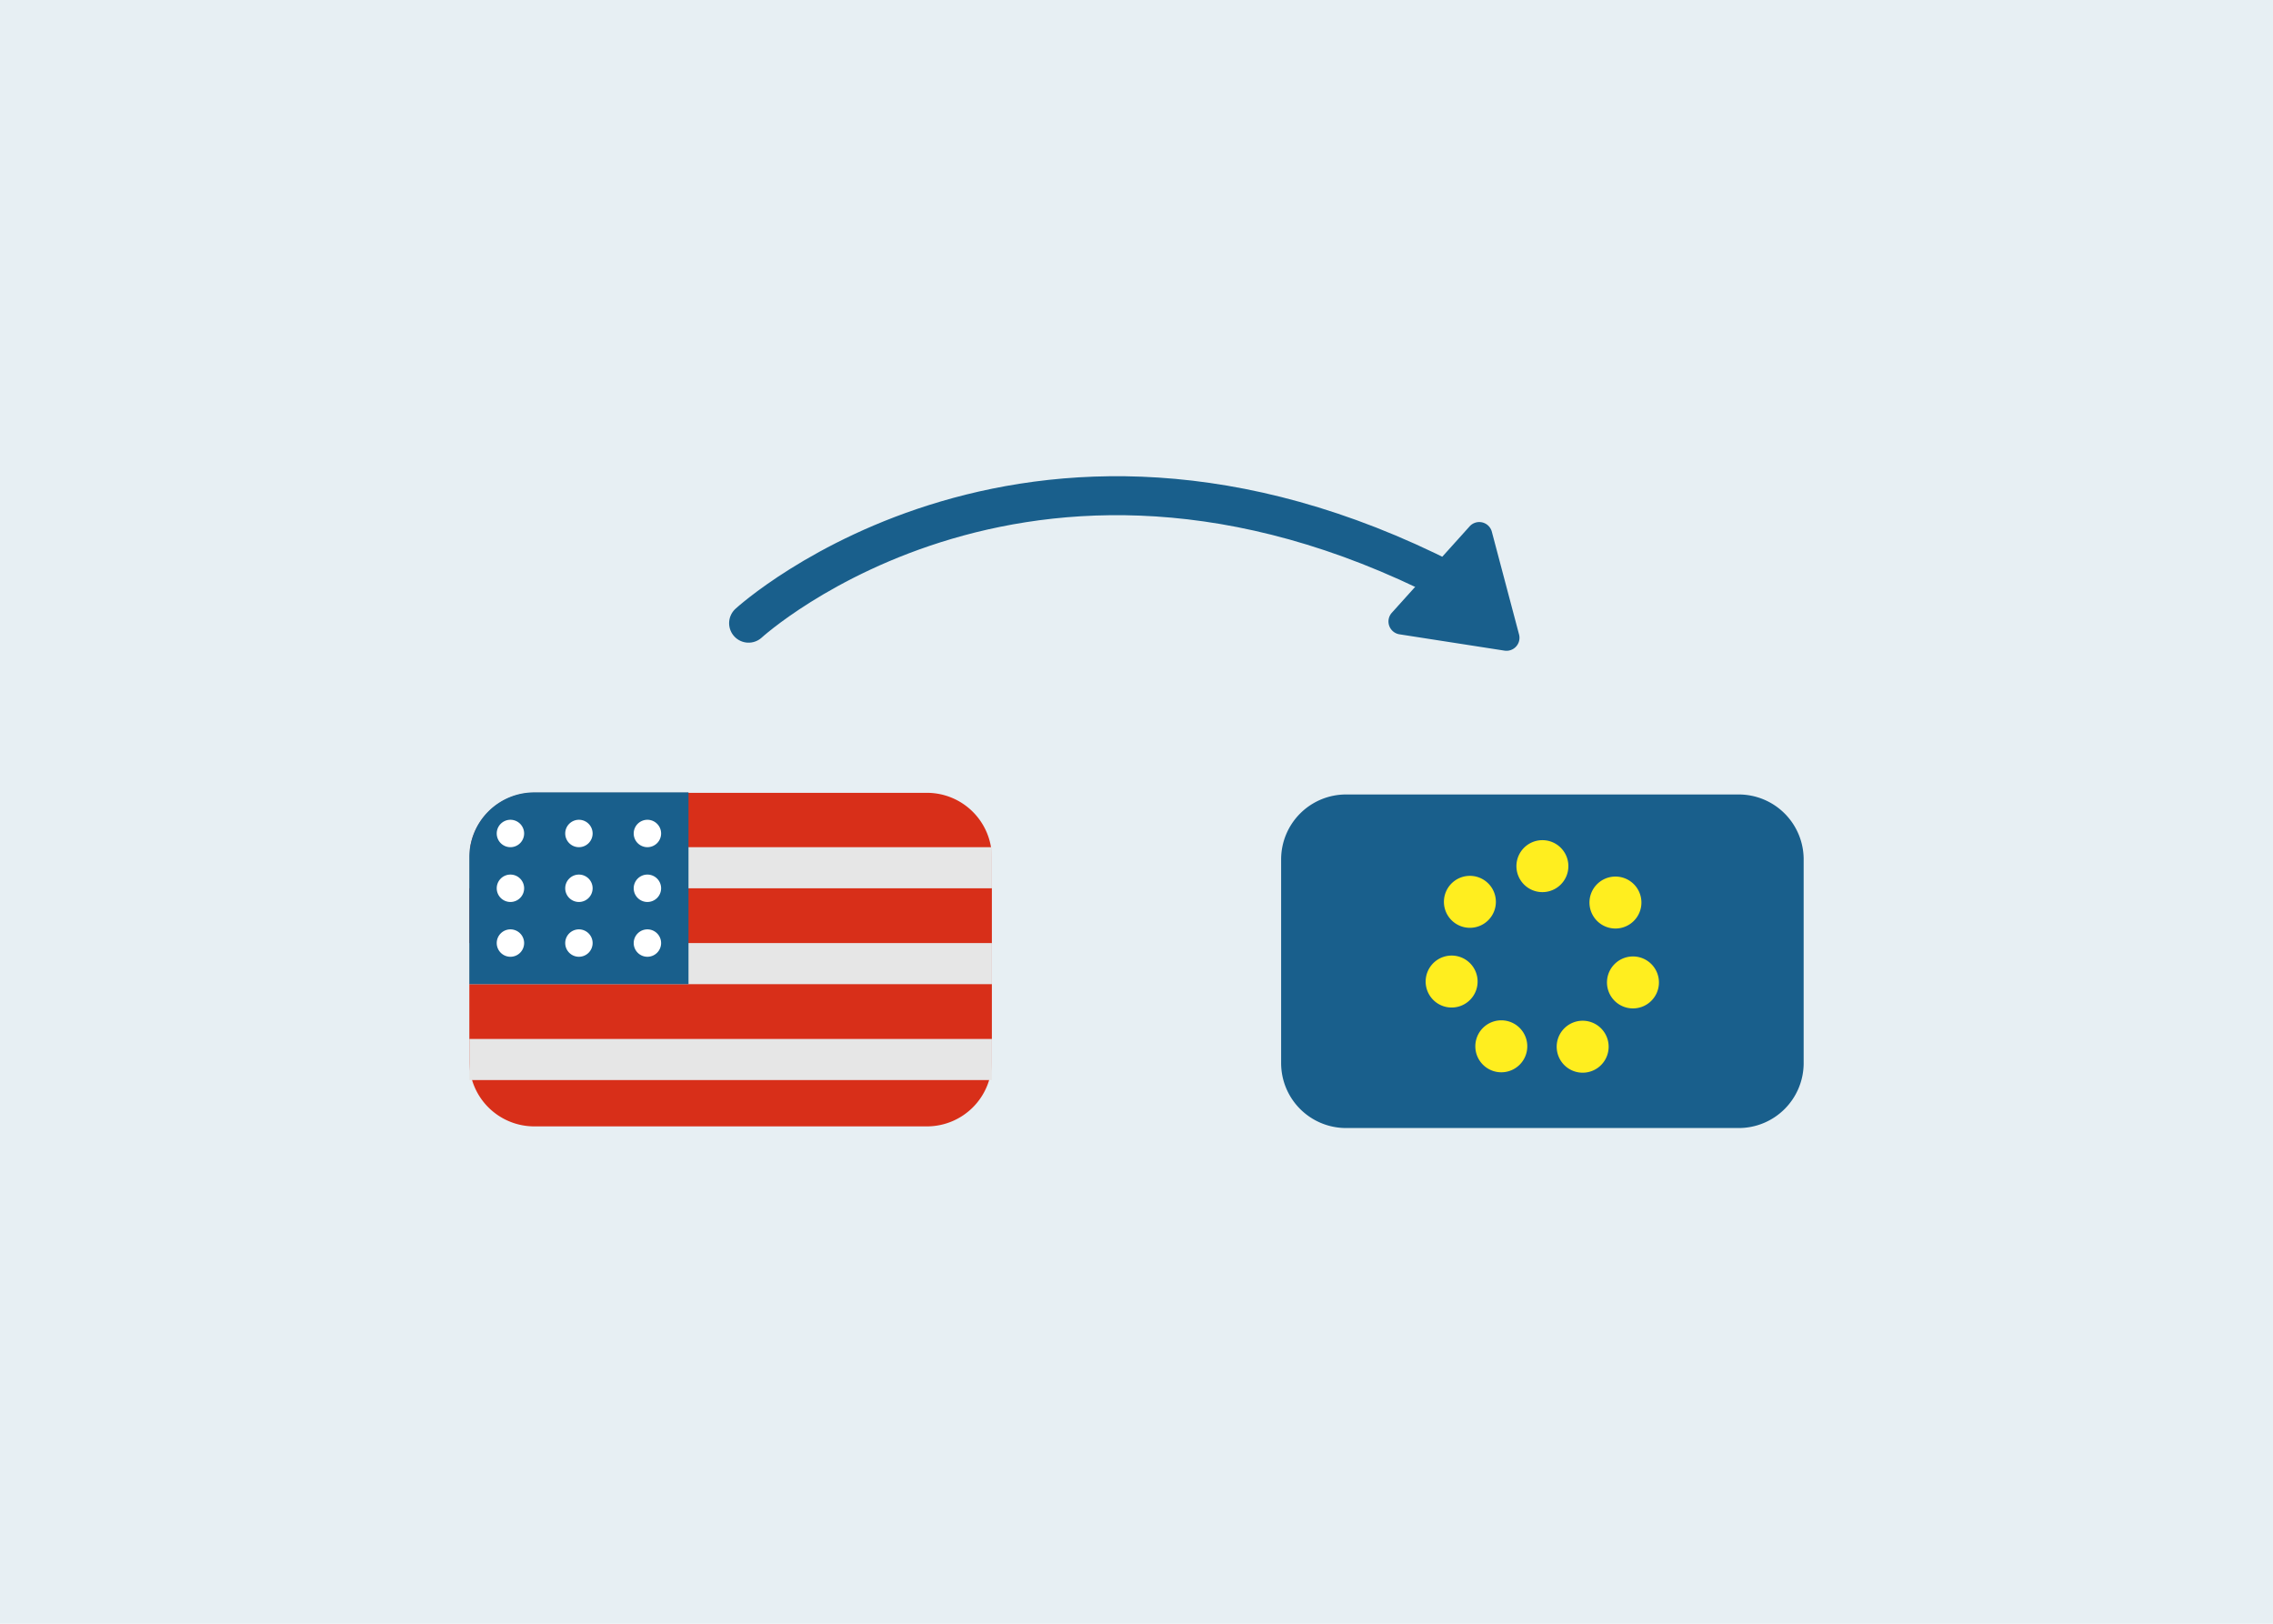 <svg xmlns="http://www.w3.org/2000/svg" xmlns:xlink="http://www.w3.org/1999/xlink" width="350" height="250" viewBox="0 0 350 250"><defs><style>.a{clip-path:url(#b);}.b,.g{fill:none;stroke-linecap:round;}.b{stroke:#195f8c;stroke-width:6px;}.c{fill:#d82f19;}.d{fill:#e6e6e6;}.e{fill:#195f8c;}.f{fill:#fff;}.g{stroke:#ffee1f;stroke-width:8px;stroke-dasharray:0 13;}.h{fill:#e7eff3;}</style><clipPath id="b"><rect width="350" height="250"/></clipPath></defs><g id="a" class="a"><rect class="h" width="350" height="250"/><path class="b" d="M6259.533,15261.717s44.378-40.7,110.64-4.891" transform="translate(-6144.263 -15165.768)"/><path class="c" d="M10,0H70.46a10,10,0,0,1,10,10V41.357a10,10,0,0,1-10,10H10a10,10,0,0,1-10-10V10A10,10,0,0,1,10,0Z" transform="translate(72.27 122.067)"/><path class="d" d="M80.46,4.828H0V-1.5H80.46Z" transform="translate(72.27 161.464)"/><path class="d" d="M80.46,4.828H0V-1.5H80.46Z" transform="translate(72.27 146.7)"/><path class="d" d="M80.46,4.828H0V-1.5H80.46Z" transform="translate(72.27 131.937)"/><path class="e" d="M10,0H33.747V29.528H0V10A10,10,0,0,1,10,0Z" transform="translate(72.27 121.999)"/><path class="f" d="M2.109,0A2.109,2.109,0,1,1,0,2.109,2.109,2.109,0,0,1,2.109,0Z" transform="translate(76.488 134.655)"/><path class="f" d="M2.109,0A2.109,2.109,0,1,1,0,2.109,2.109,2.109,0,0,1,2.109,0Z" transform="translate(87.034 126.218)"/><path class="f" d="M2.109,0A2.109,2.109,0,1,1,0,2.109,2.109,2.109,0,0,1,2.109,0Z" transform="translate(97.58 126.218)"/><path class="f" d="M2.109,0A2.109,2.109,0,1,1,0,2.109,2.109,2.109,0,0,1,2.109,0Z" transform="translate(76.488 143.091)"/><path class="f" d="M2.109,0A2.109,2.109,0,1,1,0,2.109,2.109,2.109,0,0,1,2.109,0Z" transform="translate(87.034 134.655)"/><path class="f" d="M2.109,0A2.109,2.109,0,1,1,0,2.109,2.109,2.109,0,0,1,2.109,0Z" transform="translate(87.034 143.091)"/><path class="f" d="M2.109,0A2.109,2.109,0,1,1,0,2.109,2.109,2.109,0,0,1,2.109,0Z" transform="translate(97.58 134.655)"/><path class="f" d="M2.109,0A2.109,2.109,0,1,1,0,2.109,2.109,2.109,0,0,1,2.109,0Z" transform="translate(97.58 143.091)"/><path class="f" d="M2.109,0A2.109,2.109,0,1,1,0,2.109,2.109,2.109,0,0,1,2.109,0Z" transform="translate(76.488 126.218)"/><path class="e" d="M10.978,2.56a2,2,0,0,1,3.348,0l8.955,13.7a2,2,0,0,1-1.674,3.094H3.7a2,2,0,0,1-1.674-3.094Z" transform="translate(243.154 91.241) rotate(132)"/><path class="e" d="M10,0H70.46a10,10,0,0,1,10,10V41.357a10,10,0,0,1-10,10H10a10,10,0,0,1-10-10V10A10,10,0,0,1,10,0Z" transform="translate(197.27 122.321)"/><path class="g" d="M14.277,0A14.464,14.464,0,0,1,28.554,14.645,14.464,14.464,0,0,1,14.277,29.289,14.464,14.464,0,0,1,0,14.645,14.464,14.464,0,0,1,14.277,0Z" transform="translate(223.223 133.355)"/></g></svg>